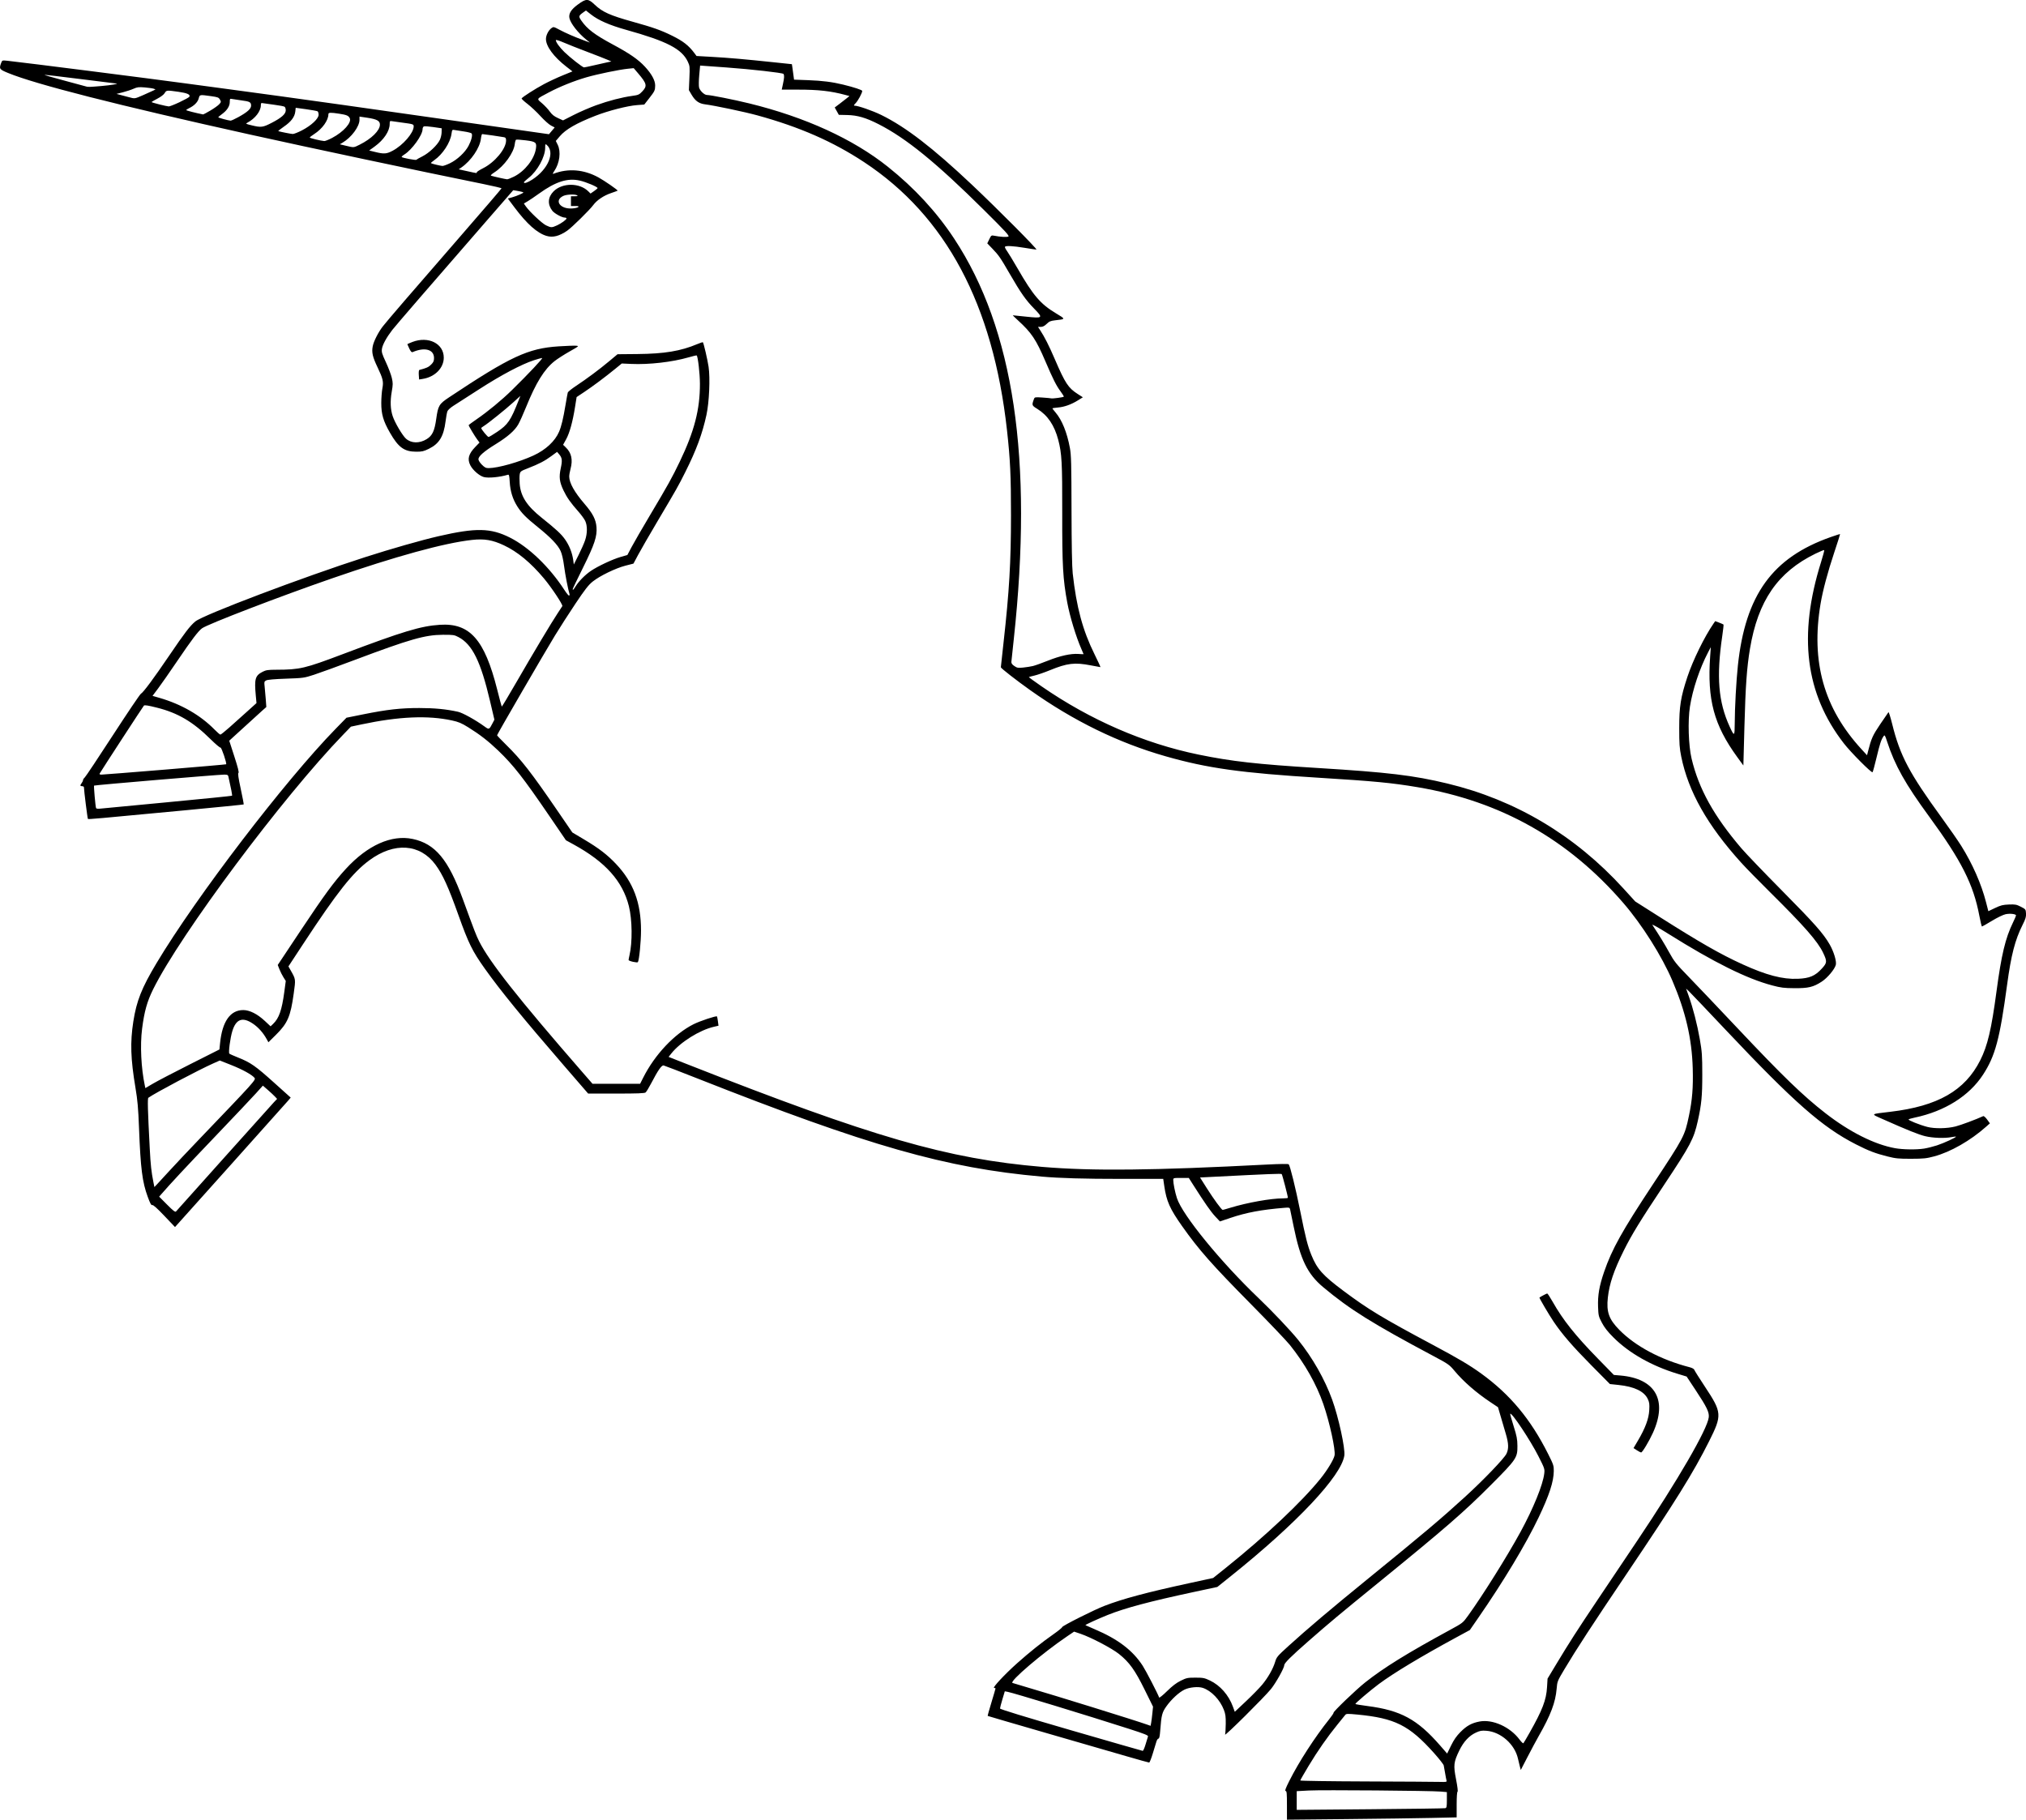 <?xml version="1.0" encoding="UTF-8"?>
<svg version="1.1" viewBox="0 0 3040.4 2731" xmlns="http://www.w3.org/2000/svg">
<path transform="translate(-.692 -8.022)" d="m1932 2717.5c0-18.3-0.302-21.528-2.011-21.528-1.466 0 0.025-4.063 5.506-15 14.204-28.345 38.345-65.714 59.599-92.257 4.077-5.091 7.167-9.655 6.866-10.142-0.885-1.432 33.602-34.541 47.374-45.48 27.724-22.021 63.239-44.005 127.65-79.019 18.871-10.258 19.036-10.388 26.836-21.212 22.22-30.837 58.909-89.456 78.715-125.76 19.204-35.205 33.618-70.644 35.604-87.542 0.812-6.909 0.522-7.771-8.756-26.056-12.218-24.08-40.059-65.968-42.334-63.694-0.314 0.314 1.964 8.579 5.062 18.367 4.786 15.121 5.652 19.6 5.759 29.796 0.187 17.792-1.467 20.245-39.2 58.145-40.96 41.14-68.516 65.087-169.34 147.16-59.278 48.253-73.102 59.803-104.67 87.448-26.684 23.37-36.667 33.285-36.667 36.416 0 4.15-12.642 26.799-20.022 35.87-10.325 12.692-69.859 71.744-68.8 68.243 0.453-1.496 0.896-8.696 0.986-16 0.132-10.713-0.4-14.756-2.751-20.914-5.806-15.21-18.91-28.907-31.69-33.125-6.84-2.257-19.976-1.006-27.439 2.614-8.292 4.022-19.582 14.414-27.088 24.933-6.555 9.186-7.648 13.395-9.29 35.76-0.664 9.04-1.44 12.785-2.652 12.785-0.943 0-2.323 1.95-3.067 4.333-0.744 2.383-3.216 10.483-5.494 18s-4.732 13.667-5.455 13.667-15.847-4.217-33.609-9.371c-17.763-5.154-71.896-20.825-120.3-34.824-48.4-13.999-88.187-25.619-88.415-25.822s2.322-9.374 5.667-20.38c3.345-11.006 6.082-20.369 6.082-20.807 0-0.438-0.956-0.796-2.125-0.796-3.156 0 16.118-20.653 34.776-37.263 18.847-16.779 36.352-30.748 54.349-43.373 7.15-5.016 13-9.787 13-10.602 0-1.887 47.434-25.76 63.409-31.914 27.755-10.69 63.23-20.182 127.51-34.115l35.688-7.736 19.697-15.789c59.026-47.316 113.13-98.323 141.3-133.21 10.256-12.702 20.067-28.885 21.212-34.989 1.6-8.531-7.397-49.67-16.844-77.011-10.285-29.769-27.798-60.721-50.17-88.667-4.99-6.233-31.3-33.833-58.466-61.333-58.939-59.664-78.046-81.314-103.34-117.09-18.266-25.84-23.402-37.367-26.702-59.934l-1.602-10.959h-62.848c-55.944 0-92.801-1.053-119.51-3.433-144.06-12.836-259.19-45.653-516.67-147.28-26.4-10.42-49.2-19.204-50.667-19.521-3.061-0.66-8.291 6.826-18.773 26.875-3.451 6.6-7.203 12.75-8.339 13.667-1.555 1.255-12.45 1.663-44.143 1.651l-42.078-0.01-35.333-40.85c-62.627-72.405-95.972-113.24-119.6-146.45-18.936-26.617-24.47-37.841-39.774-80.667-15.166-42.44-23.542-60.838-34.399-75.565-23.264-31.554-61.88-34.108-99.25-6.564-25.058 18.469-48.123 47.64-99.38 125.69l-22.04 33.56 3.267 5.773c7.822 13.823 7.704 12.931 4.639 35.106-4.743 34.313-9.125 44.466-26.675 61.813l-11.277 11.146-2.754-4.97c-5.283-9.534-12.575-17.65-20.787-23.133-15.414-10.293-25.016-6.731-30.602 11.354-3.151 10.2-6.077 32.294-4.482 33.832 0.614 0.592 6.653 3.282 13.42 5.978 18.433 7.343 25.826 12.506 53.427 37.312l25.221 22.667-3.475 4.165c-1.911 2.291-40.975 46.009-86.808 97.152l-83.333 92.987-16.059-16.882c-10.82-11.374-16.711-16.632-18.057-16.115-1.526 0.586-3.128-2.315-6.779-12.27-8.236-22.461-10.73-42.134-13.115-103.47-1.161-29.857-2.197-41.594-5.301-60.098-7.285-43.418-8.107-68.404-3.273-99.465 4.842-31.111 12.525-50.476 34.806-87.727 59.566-99.59 192.77-273.83 269.1-352l16.009-16.395 25.333-5.106c35.601-7.175 55.834-9.448 84-9.434 22.869 0.012 40.267 1.694 57.95 5.603 7.029 1.554 26.368 12.284 40.016 22.201 6.712 4.877 6.832 4.824 12.129-5.402l2.552-4.927-6.59-28.038c-13.972-59.45-26.534-84.918-47.288-95.87-6.325-3.338-7.86-3.567-23.435-3.498-26.723 0.118-49.652 6.661-132.07 37.685-25.264 9.511-52.835 19.535-61.268 22.277-14.945 4.859-16.008 5.009-42 5.912-17.428 0.605-27.766 1.516-29.839 2.628-2.946 1.581-3.111 2.239-2.31 9.23 0.474 4.14 1.238 12.744 1.698 19.119l0.836 11.592-5.769 5.075c-5.199 4.574-28.266 25.585-43.856 39.947l-6.012 5.539 7.669 23.69c5.377 16.61 7.214 23.971 6.146 24.63-1.096 0.677-0.138 7.359 3.421 23.864 2.719 12.608 4.712 23.154 4.43 23.436-0.282 0.282-38.891 4.152-85.797 8.6-137.62 13.05-147.2 13.899-147.98 13.115-0.635-0.635-5.894-42.55-5.948-47.411-0.01-0.917-1.219-1.667-2.685-1.667-3.172 0-3.357-1.244-0.709-4.745 1.077-1.423 1.977-3.392 2-4.375 0.023-0.983 1.188-2.783 2.589-4s20.371-29.68 42.157-63.251c21.786-33.57 40.73-61.636 42.098-62.368 3.599-1.926 19.185-22.93 42.495-57.267 23.311-34.339 31.314-44.797 39.258-51.307 12.054-9.877 161.79-66.569 254.78-96.463 38.935-12.517 84.548-25.533 110-31.39 56.239-12.942 78.285-12.525 107.26 2.03 28.343 14.24 59.426 44.152 81.893 78.808 3.198 4.933 6.322 8.656 6.942 8.273 0.62-0.383 0.894-1.427 0.61-2.321-2.136-6.71-6.449-28.927-8.14-41.928-1.308-10.057-3.193-18.226-5.246-22.738-4.102-9.016-14.703-20.131-33.98-35.631-17.909-14.4-24.63-21.198-31.123-31.479-6.722-10.644-10.41-22.545-11.222-36.213-0.591-9.946-1.017-11.6-2.842-11.049-12.042 3.637-29.231 5.275-36.061 3.436-6.672-1.796-16.519-10.366-20.198-17.577-4.867-9.54-2.762-17.142 7.751-27.99l6.018-6.21-3.368-4.457c-3.523-4.662-12.956-20.393-12.956-21.608 0-0.386 5.25-4.301 11.667-8.699 17.069-11.7 37.814-28.802 53.03-43.717 25.044-24.549 47.509-48.433 45.555-48.433-1.072 0-6.667 1.532-12.434 3.404-18.4 5.974-49.175 22.279-81.818 43.348-17.233 11.123-34.768 22.393-38.966 25.044-4.205 2.656-8.211 6.329-8.92 8.179-0.708 1.847-1.954 8.666-2.768 15.153-2.827 22.532-9.501 33.498-25.041 41.149-7.715 3.798-10.267 4.386-18.944 4.362-18.063-0.05-26.777-6.362-39.535-28.639-9.991-17.445-13.018-27.888-12.948-44.667 0.031-7.333 0.771-17.076 1.645-21.65 1.94-10.155 0.925-14.59-7.268-31.776-7.415-15.554-8.959-22.257-7.227-31.387 1.413-7.453 8.276-21.053 15.063-29.853 6.252-8.105 43.18-51.012 114.08-132.55 35.289-40.584 64.162-74.213 64.162-74.732 0-0.519-12.203-3.422-27.119-6.451-99.268-20.162-258.97-54.031-350.88-74.413-198.6-44.044-321.2-75.26-362.64-92.336-13.065-5.383-13.619-6.223-10.119-15.315 1.448-3.761 1.537-3.788 9.778-2.893 26.417 2.867 214.85 26.814 266.98 33.93 16.133 2.202 36.233 4.904 44.667 6.004 8.433 1.1 30.633 4.102 49.333 6.671 18.7 2.569 40.6 5.545 48.667 6.614 26.38 3.496 128.16 17.844 266.6 37.583l135.93 19.382 4.289-5.081 4.289-5.081-5.554-2.889c-3.055-1.589-10.158-7.944-15.785-14.124-5.627-6.179-14.441-14.446-19.586-18.37-5.145-3.924-9.05-7.628-8.677-8.231 1.36-2.2 20.5-14.426 33.33-21.289 7.24-3.873 19.865-9.78 28.054-13.126l14.89-6.084-9.354-7.277c-18.821-14.642-30.382-30.341-30.412-41.298-0.015-5.573 3.671-12.958 8.131-16.288 3.146-2.349 3.373-2.307 11.916 2.23 9.822 5.215 22.821 10.882 36.606 15.957l9.333 3.436-5.333-4.297c-12.41-9.998-23.859-24.639-25.436-32.53-1.349-6.746 2.579-12.984 12.904-20.493 12.336-8.972 15.266-8.911 25.159 0.525 11.43 10.903 22.86 16.022 57.04 25.548 30.704 8.557 42.117 12.601 58.929 20.88 16.602 8.176 24.915 14.661 33.462 26.104l3.276 4.385 23.333 1.321c25.272 1.43 49.226 3.526 92.212 8.066l27.546 2.909 0.705 4.8c0.388 2.64 1.11 7.864 1.605 11.608l0.901 6.808 21.516 0.789c20.909 0.767 35.752 2.66 52.182 6.656 16.263 3.955 28.666 8.058 28.654 9.478-0.028 3.094-6.444 14.966-9.977 18.461-2.581 2.553-3.09 3.667-1.674 3.667 5.425 0 27.221 7.571 40.331 14.009 36.622 17.984 77.336 49.334 136 104.72 38.663 36.502 99.072 97.278 96.657 97.245-1.095-0.015-9.191-1.215-17.99-2.666-16.977-2.8-28.057-3.371-29.209-1.507-0.385 0.623 1.007 3.473 3.094 6.333 2.087 2.861 9.32 14.781 16.074 26.489 23.287 40.368 34.098 53.01 57.2 66.888 15.03 9.028 15.045 8.828-0.794 10.578-6.979 0.771-9.041 1.634-12.934 5.415-3.269 3.175-5.866 4.498-8.828 4.498h-4.197l2.834 4.333c7.163 10.952 13.468 23.386 22.473 44.316 15.47 35.955 20.12 43.012 34.332 52.103l7.666 4.904-7.188 4.489c-10.09 6.301-20.461 10.028-30.188 10.85-4.583 0.387-8.333 0.976-8.333 1.309 0 0.333 2.054 3.006 4.566 5.939 9.838 11.493 17.396 30.161 21.733 53.68 1.909 10.351 2.252 23.601 2.399 92.743 0.113 53.123 0.724 85.675 1.789 95.333 5.587 50.667 15.031 85.658 32.763 121.39 5.261 10.602 9.232 19.275 8.825 19.273-0.408 0-6.913-1.202-14.456-2.667-24.137-4.686-35.367-3.356-61.286 7.26-8.141 3.334-18.508 6.927-23.037 7.984s-8.42 2.11-8.648 2.341c-0.227 0.231 8.384 6.503 19.136 13.937 72.968 50.452 153.73 85.559 235.55 102.39 49.602 10.202 87.964 14.516 178.67 20.094 105.74 6.503 143.88 11.074 194.88 23.352 102.2 24.605 191.51 77.838 263.8 157.24l17.962 19.729 35.676 22.635c61.764 39.188 92.102 56.536 125.52 71.776 35.572 16.223 60.051 22.621 82.823 21.647 17.679-0.756 25.912-4.263 36.054-15.36 7.908-8.653 8.07-10.621 1.937-23.585-8.077-17.074-28.26-40.133-79.446-90.769-17.05-16.867-36.664-36.934-43.586-44.595-50.814-56.236-79.282-106.63-89.948-159.22-2.562-12.633-3.01-19.026-3.002-42.848 0.013-32.642 2.188-46.29 12.23-76.667 8.227-24.888 25.627-60.385 39.316-80.205l2.444-3.538 5.939 2.255c3.267 1.24 6.198 2.532 6.514 2.871s-0.529 8.117-1.878 17.284c-8.992 61.104-5.894 98.863 11.158 136 6.932 15.098 7.511 14.741 7.572-4.667 0.075-23.891 2.264-64.167 4.745-87.333 11.333-105.79 51.765-161.74 139.14-192.53 7.618-2.684 14.005-4.714 14.193-4.509s-3.764 12.672-8.782 27.705c-9.691 29.029-17.153 56.974-20.472 76.667-14.709 87.279 4.876 156.92 61.463 218.55l8.254 8.99 1.47-5.772c4.96-19.473 6.968-23.956 18.218-40.666 6.334-9.408 11.941-17.586 12.46-18.172 0.519-0.586 3.07 7.517 5.667 18.008 11.707 47.273 25.614 73.542 74.48 140.68 11.292 15.515 24.397 34.397 29.122 41.958 16.936 27.105 30.135 57.124 37.174 84.551l3.457 13.469 10.056-4.801c8.467-4.042 11.742-4.868 20.722-5.225 9.537-0.379 11.443-0.027 18 3.331 7.162 3.668 7.343 3.901 7.735 9.982 0.33 5.111-0.581 8.181-5.081 17.132-11.374 22.621-17.247 45.32-23.282 89.975-11.019 81.538-17.792 106.84-36.13 134.98-20.807 31.929-57.372 54.892-102.58 64.419-4.4 0.927-8.505 2.126-9.123 2.664-1.274 1.111 16.605 8.297 28.072 11.284 10.915 2.843 29.781 2.539 42.38-0.683 8.205-2.099 30.655-10.462 41.583-15.492 0.869-0.4 3.468 1.872 5.775 5.049l4.196 5.776-5.775 5.13c-23.475 20.85-53.308 37.894-77.775 44.434-11.756 3.142-15.857 3.569-34.667 3.614-18.728 0.044-23.05-0.38-35.392-3.471-18.305-4.586-28.37-8.446-47.546-18.236-50.371-25.716-92.539-62.78-195.09-171.47-27.676-29.333-52.424-55.336-54.997-57.783l-4.678-4.449 3.956 11.116c6.518 18.315 12.741 42.554 16.636 64.802 3.312 18.918 3.677 24.128 3.712 52.981 0.039 32.298-1.199 45.089-6.775 70-5.972 26.678-10.79 35.823-49.875 94.667-37.269 56.108-49.099 75.384-61.251 99.8-14.875 29.887-21.53 49.548-23.817 70.361-2.354 21.42 1.571 32.533 17.065 48.311 24.354 24.801 62.46 45.076 105.68 56.228 3.796 0.979 6.586 2.541 7.028 3.932 0.403 1.269 7.641 12.746 16.085 25.504 25.512 38.547 25.794 42.39 5.997 81.863-23.666 47.188-50.041 89.581-124.01 199.33-51.182 75.938-74.984 112.45-93.006 142.67-10.553 17.693-10.752 18.191-11.672 29.239-1.71 20.511-8.924 39.53-27.033 71.265-3.398 5.956-10.814 19.787-16.48 30.736l-10.301 19.907-1.39-5.24c-0.764-2.882-2.029-8.135-2.811-11.673-4.777-21.626-25.633-40.159-47.136-41.885-7.283-0.585-9.707-0.173-16.032 2.723-10.174 4.658-18.526 13.676-24.943 26.934-8.448 17.453-8.953 22.015-4.797 43.328 2.13 10.927 2.992 18.175 2.193 18.444-0.784 0.265-1.317 8.14-1.317 19.479v19.035l-38.333 0.848c-21.083 0.466-78.383 1.238-127.33 1.715l-89 0.867zm237.67 4.285c1.996-0.563 2.333-2.357 2.333-12.396v-11.738l-9-0.797c-15.048-1.332-178.4-2.647-198-1.593l-18.333 0.985v28.042l110.33-0.922c60.683-0.507 111.38-1.218 112.67-1.581zm1.826-41.479c-0.378-1.283-1.332-6.233-2.12-11-0.788-4.767-1.735-10.035-2.105-11.707-0.369-1.672-6.958-10.072-14.64-18.667-37.099-41.5-58.611-52.285-115.04-57.672-14.289-1.364-16.623-1.307-18 0.438-0.871 1.103-6.144 7.616-11.718 14.473-15.248 18.759-29.698 39.487-43.478 62.37-6.812 11.312-12.386 21.059-12.386 21.658s44.55 1.248 99 1.44 103.99 0.497 110.09 0.675c10.017 0.293 11.023 0.099 10.403-2.009zm20.908-72.816c9.305-9.418 16.925-13.601 28.805-15.81 19.582-3.642 45.67 8.14 59.731 26.975 2.723 3.647 5.378 6.185 5.9 5.641s4.523-7.303 8.889-15.02c19.748-34.9 25.448-49.725 26.61-69.212l0.758-12.707 12.858-21.359c19.718-32.753 31.468-51.054 62.081-96.692 15.495-23.1 42.264-63 59.487-88.667 61.306-91.364 105.48-167.6 107.5-185.52 0.853-7.569-2.845-15.222-19.588-40.541l-13.626-20.605-13.572-4.126c-38.96-11.846-72.577-30.894-96.254-54.54-8.641-8.63-13.497-14.809-17.29-22-5.003-9.485-5.301-10.723-5.788-24.032-0.631-17.246 1.823-31.386 9.123-52.556 11.744-34.058 26.924-61.275 73.292-131.41 46.784-70.765 47.519-72.162 53.923-102.5 5.023-23.799 6.54-42.705 5.725-71.354-1.268-44.576-10.653-85.034-30.488-131.43-15.937-37.28-45.472-84.093-73.633-116.71-82.581-95.649-184.23-152.87-308.85-173.86-38.764-6.529-64.848-9.027-147.33-14.107-117.21-7.219-167.66-14.27-230.67-32.238-71.15-20.291-138.3-53.107-203.64-99.523-20.292-14.414-43.695-32.664-43.695-34.074 0-0.527 1.777-16.837 3.948-36.246 8.711-77.86 11.254-121.17 11.272-191.96 0.015-59.265-1.122-83.506-5.969-127.33-20.9-188.96-91.561-321.56-214.58-402.68-46.712-30.799-96.711-52.704-160-70.096-19.064-5.239-64.379-14.795-78.667-16.59-9.094-1.142-14.665-5.129-20.105-14.388l-4.064-6.916 0.78-18c0.737-17.013 0.607-18.365-2.371-24.667-9.107-19.269-31.322-30.747-92.619-47.854-24.68-6.888-41.487-14.224-52.623-22.97l-7.668-6.022-3.784 2.694c-7.259 5.169-7.497 6.108-3.153 12.42 8.677 12.607 20.109 21.302 46.939 35.7 25.472 13.67 38.446 22.623 48.463 33.442 10.287 11.111 15.576 20.878 15.444 28.518-0.124 7.175-0.696 8.374-9.129 19.15l-7.223 9.229-11.072 0.851c-14.278 1.097-43.061 8.496-62.27 16.007-28.443 11.121-44.554 20.378-53.313 30.63l-6.097 7.137 2.812 5.684c5.184 10.478 2.968 27.59-5.114 39.5-2.405 3.544-2.735 4.669-1.195 4.078 21.993-8.44 45.312-6.577 67.297 5.374 8.926 4.853 29.718 19.221 28.94 19.999-0.244 0.244-4.78 1.919-10.08 3.721-10.865 3.695-21.16 10.649-26.436 17.856-5.341 7.296-32.179 33.698-39.057 38.423-12.139 8.34-21.653 10.736-31.21 7.86-13.928-4.192-29.435-18.012-47.981-42.762l-9.991-13.333 6.273-1.71c3.45-0.94 8.973-2.978 12.273-4.528 5.711-2.682 5.839-2.862 2.667-3.74-1.833-0.507-5.531-1.274-8.218-1.703l-4.885-0.781-38.449 44.173c-83.479 95.908-138.07 159.09-143.04 165.53-8.549 11.091-14.572 22.045-15.491 28.174-0.762 5.083-0.061 7.493 5.936 20.398 3.74 8.048 7.709 18.55 8.819 23.338 1.822 7.856 1.808 9.915-0.141 21.11-2.434 13.981-1.932 26.165 1.498 36.406 3.313 9.891 14.731 29.221 19.984 33.833 8.024 7.045 20.238 7.28 31.047 0.597 8.486-5.247 11.771-12.23 14.312-30.43 2.78-19.915 4.194-22.277 19.372-32.372 92-61.191 118.35-73.449 164.28-76.424 11.562-0.749 23.262-1.176 26-0.949 4.918 0.408 4.801 0.513-9.689 8.709-8.067 4.563-18.095 11.005-22.286 14.316-15.555 12.29-28.066 32.472-43.011 69.388-4.157 10.267-9.335 21.775-11.508 25.574-5.436 9.503-15.772 18.544-34.221 29.934-17.368 10.722-25.64 17.978-25.64 22.493 0 1.684 2.251 5.231 5.176 8.157 4.26 4.26 6.089 5.168 10.333 5.13 14.072-0.127 45.661-9.042 67.157-18.954 18.306-8.44 32.288-21.445 38.398-35.712 3.392-7.921 6.237-19.762 9.6-39.954 1.526-9.167 3.067-17.637 3.422-18.822 0.356-1.185 5.882-5.629 12.28-9.874 16.507-10.952 34.916-24.659 49.683-36.993l12.716-10.621 29.95-0.28c40.329-0.377 64.783-4.431 89.513-14.84 4.433-1.866 8.307-3.145 8.61-2.843 1.181 1.181 7.021 26.31 8.559 36.829 2.519 17.227 0.938 53.063-3.181 72.111-6.143 28.409-15.138 52.727-31.811 86-10.626 21.205-12.082 23.782-41.824 74-11.944 20.167-24.911 42.65-28.816 49.964l-7.1 13.297-12 3.083c-14.817 3.807-38.684 15.403-49.255 23.931-6.301 5.084-11.568 11.841-25.745 33.031-9.803 14.652-23.687 36.252-30.854 48-15.941 26.131-86.812 148.25-86.812 149.59 0 0.53 6.15 7.003 13.667 14.385 22.749 22.34 37.626 41.448 76.641 98.435l22.628 33.052 17.619 10.496c22.377 13.331 34.644 22.747 47.955 36.81 25.983 27.449 37.491 58.085 37.491 99.809 0 16.651-2.714 44.289-4.658 47.435-0.924 1.496-14.013-1.466-13.977-3.163 0.018-0.82 0.598-3.89 1.29-6.823 4.603-19.51 4.214-53.723-0.84-73.876-9.463-37.732-35.293-66.547-83.148-92.755l-11.333-6.207-24.667-36.145c-39.293-57.578-54.15-76.578-77.061-98.548-14.794-14.187-27.566-24.092-45.085-34.966-9.845-6.111-14.393-8.028-24-10.121-36.352-7.917-79.886-6.016-136.25 5.948l-15.601 3.312-11.412 11.788c-90.591 93.578-244.67 299.98-285.34 382.24-9.164 18.535-13.316 33.348-16.645 59.392-3.149 24.635-1.483 59.027 4.142 85.5l0.756 3.558 11.584-6.819c6.372-3.751 31.384-16.799 55.584-28.996l44-22.176 0.965-9.567c3.27-32.43 15.287-49.558 34.769-49.558 9.602 0 21.21 5.856 32.451 16.372l8.584 8.03 3.79-3.631c8.842-8.472 13.094-20.575 16.741-47.661l2.262-16.8-3.472-5.5c-1.909-3.025-4.622-8.419-6.029-11.987l-2.557-6.487 34.471-51.834c35.675-53.644 49.847-72.958 68.06-92.752 32.429-35.243 68.326-51.241 99.965-44.551 33.764 7.14 53.55 30.854 75.204 90.134 17.664 48.356 20.018 54.453 24.454 63.333 15.498 31.022 58.715 85.824 154.3 195.67l15.954 18.333h71.385l4.606-9.146c17.439-34.63 46.788-65.787 75.625-80.286 9.547-4.8 33.907-12.908 35.124-11.691 0.278 0.278 0.906 3.527 1.396 7.22l0.891 6.715-6.885 1.589c-21.513 4.966-50.48 23.124-63.882 40.046l-4.106 5.184 26.299 10.349c281.13 110.62 391.69 142.63 534.3 154.71 75.318 6.377 165.27 5.435 338.38-3.544 18.288-0.949 30.863-1.092 31.587-0.361 2.065 2.086 10.395 35.875 17.237 69.916 8.09 40.25 11.087 52.097 16.698 66.012 8.538 21.174 17.083 30.767 47.957 53.839 37.714 28.184 58.185 40.557 134.59 81.35 38.03 20.305 55.174 30.477 72.414 42.965 43.341 31.395 74.144 68.375 100.32 120.44 8.145 16.201 8.693 17.858 8.596 26-0.19 15.924-6.768 36.06-22.662 69.363-19.226 40.285-52.649 95.902-90.691 150.91l-12.618 18.246-20.237 10.973c-52.864 28.663-94.422 53.687-116.43 70.107-12.664 9.45-35.134 28.535-35.141 29.848 0 0.414 8.036 1.791 17.862 3.06 50.289 6.496 75.095 19.945 109.34 59.281l10.539 12.106 5.862-11.991c4.227-8.647 8.167-14.324 14.128-20.358zm264.66-422.91-4.938-3.235 6.81-11.571c10.907-18.531 16.094-32.547 16.795-45.379 0.508-9.315 0.163-11.804-2.365-17.027-5.458-11.276-20.158-18.27-43.608-20.749l-13.089-1.384-28.011-28.299c-27.834-28.12-43.878-46.685-56.398-65.262-7.064-10.481-21.97-35.85-21.322-36.287 2.905-1.956 10.813-6.083 11.657-6.083 0.609 0 4.247 5.55 8.085 12.333 15.614 27.596 33.922 50.596 68.158 85.621l23.768 24.316 9.698 0.835c52.73 4.54 71.181 36.926 48.958 85.937-5.785 12.759-15.908 29.638-17.72 29.546-0.847-0.043-3.762-1.534-6.478-3.313zm-1827.9-1614c-0.267-3.946 0.108-7.135 0.861-7.329 10.538-2.723 13.837-4.219 17.6-7.983 3.562-3.562 4.4-5.452 4.4-9.927 0-12.854-13.883-16.703-32.051-8.887-1.501 0.646-2.842-0.746-5-5.188-1.622-3.338-2.949-6.311-2.949-6.605s3.45-1.847 7.667-3.451c23.993-9.126 47.068 2.503 46.971 23.671-0.071 15.559-13.295 28.888-31.555 31.808l-5.471 0.875zm1090.7 2055.4c1.584-5.45 3.222-10.802 3.64-11.892 0.601-1.565-5.373-3.953-28.34-11.331-63.356-20.352-173.5-53.946-182.26-55.588l-4.311-0.809-3.601 12.028c-1.98 6.615-3.595 12.81-3.587 13.765 0.013 1.152 35.816 12.129 106.33 32.597 58.476 16.972 106.98 30.922 107.78 31 0.804 0.077 2.757-4.319 4.34-9.769zm10.228-47.003 0.934-9.579-12.721-25.754c-14.457-29.268-22.794-40.848-38.395-53.325-10.71-8.566-42.133-25.033-57.923-30.354l-9.409-3.171-9.981 6.735c-37.026 24.985-87.833 68.309-82.44 70.297 1.048 0.386 10.305 3.16 20.572 6.163 44.357 12.976 162.77 49.746 181.33 56.306l5.333 1.885 0.881-4.812c0.485-2.647 1.302-9.123 1.815-14.391zm164.64-42.396c8.901-10.731 16.429-23.966 19.541-34.356 2.181-7.281 3.343-8.663 20.062-23.865 27.946-25.41 63.889-55.832 117.84-99.739 85.886-69.897 110.62-90.763 147.45-124.39 27.408-25.027 58.342-57.252 61.784-64.36 3.569-7.373 3.345-15.344-0.83-29.495-1.917-6.499-5.367-18.24-7.667-26.092l-4.181-14.276-11.333-7.567c-21.552-14.391-40.613-31.029-54.116-47.24-7.492-8.994-9.019-10.059-31.876-22.235-91.385-48.679-125.21-69.818-165.03-103.15-23.62-19.766-34.234-41.562-44.286-90.941-2.574-12.642-4.982-24.292-5.352-25.889-0.617-2.664-1.305-2.851-8.338-2.274-34.706 2.852-56.979 7.017-81.349 15.213l-15.65 5.263-7.136-7.649c-6.546-7.017-15.737-20.202-32.97-47.298l-6.561-10.316-11.667-0.017c-11.314-0.017-11.667 0.076-11.667 3.071 0 5.291 2.682 18.541 5.523 27.285 8.264 25.434 65.857 95.946 122.59 150.09 20.564 19.626 47.97 48.574 59.438 62.786 21.378 26.492 39.773 58.819 50.882 89.418 9.634 26.538 19.862 73.571 18.287 84.091-4.601 30.732-71.081 101.38-169.98 180.63l-20.59 16.5-36.077 7.725c-65.44 14.012-102.56 23.923-128.35 34.27-15.188 6.094-34.185 14.808-33.522 15.376 0.252 0.216 6.455 2.937 13.784 6.047 35.031 14.865 57.024 31.576 72.143 54.817 4.761 7.319 22.934 42.424 24.692 47.7 0.286 0.86 5.617-3.443 11.846-9.562 8.043-7.9 14.022-12.448 20.631-15.69 8.616-4.228 10.246-4.566 22-4.566 11.487 0 13.542 0.402 21.601 4.219 15.446 7.318 28.237 21.844 34.599 39.293l2.822 7.739 16.836-15.859c9.26-8.723 20.136-19.838 24.17-24.7zm-1558-790.69c38.69-43.267 72.477-80.908 75.082-83.647l4.736-4.98-3.251-3.488c-1.788-1.918-6.596-6.396-10.684-9.95l-7.433-6.462-10.425 11.596c-5.734 6.378-33.654 35.896-62.045 65.596-43.513 45.519-66.062 69.71-80.584 86.454l-2.587 2.983 11.883 11.938c9.267 9.31 12.222 11.573 13.422 10.281 0.847-0.911 33.196-37.057 71.886-80.324zm1510.5 74.705c25.764-7.818 60.76-14.038 78.982-14.038 3.966 0 7.211-0.392 7.211-0.87 0-2.482-8.37-34.621-9.257-35.544-0.91-0.947-17.762-0.278-103.67 4.114l-18.922 0.968 10.256 16.218c10.104 15.978 22.148 32.448 23.728 32.448 0.445 0 5.695-1.483 11.668-3.295zm-1592.3-55.361c8.358-9.161 28.431-30.461 44.606-47.333 83.402-86.999 85.488-89.315 83.088-92.24-3.882-4.731-17.882-12.456-34.613-19.099l-17.445-6.927-9.553 4.232c-21.968 9.732-87.182 44.247-97.644 51.678-1.446 1.027-0.986 18.061 2.063 76.345 1.304 24.936 2.386 34.83 5.522 50.51l1.435 7.176 3.672-3.843c2.02-2.114 10.511-11.338 18.869-20.499zm2633.2-33.382c4.767-0.743 13.467-2.912 19.333-4.819 10.299-3.349 29.432-12.161 28.47-13.113-0.259-0.256-3.17 0.056-6.47 0.694-10.444 2.018-28.002 1.417-39.568-1.357-10.001-2.398-26.067-8.862-65.017-26.162-16.992-7.547-17.766-6.903 12.585-10.482 71.254-8.403 112.08-31.805 135-77.39 10.978-21.831 16.718-46.172 24.369-103.33 7.364-55.02 13.348-79.994 24.783-103.45 2.472-5.071 4.5-9.795 4.506-10.498 0.019-2.197-9.033-3.264-15.672-1.848-3.599 0.768-12.461 5.06-20.454 9.907-7.758 4.704-14.5 8.552-14.983 8.55-0.483 0-2.238-7.2-3.899-15.996-8.94-47.346-26.909-82.87-75.48-149.22-35.6-48.631-51.26-76.52-62.822-111.88-3.399-10.395-3.749-10.923-5.544-8.36-3.474 4.96-5.581 11.404-10.535 32.217-2.693 11.314-5.35 21.061-5.904 21.66-1.45 1.567-32.565-29.678-43.109-43.289-57.884-74.722-68.802-161.81-34.132-272.27 2.958-9.426 5.068-17.449 4.689-17.828-0.38-0.38-6.267 2.033-13.084 5.362-56.671 27.677-86.275 70.668-98.351 142.83-4.681 27.974-6.659 55.713-8.292 116.27l-1.585 58.83-9.213-12.664c-34.958-48.052-45.192-86.079-40.637-151l0.982-14-4.189 8c-12.526 23.921-23.129 55.693-27.144 81.333-3.346 21.366-2.167 58.488 2.476 78 10.84 45.547 33.416 86.193 74.8 134.67 6.574 7.7 33.622 35.9 60.106 62.667 49.604 50.132 62.967 65.218 72.415 81.748 6.144 10.75 10.472 25.146 9.147 30.427-1.665 6.632-12.666 19.726-21.216 25.252-12.66 8.182-19.97 9.927-41.027 9.788-15.584-0.103-20.058-0.664-33.333-4.181-38.24-10.132-87.267-34.503-155.79-77.439-16.05-10.057-25.035-15.012-23.796-13.122 11.863 18.106 17.834 27.865 24.996 40.86 7.672 13.919 10.364 17.302 29.186 36.675 11.404 11.738 44.491 46.538 73.527 77.333 68.119 72.246 98.195 101.32 131.87 127.5 36.244 28.17 73.488 46.903 104.39 52.508 11.795 2.139 31.995 2.423 43.61 0.613zm-2635.6-519.87c52.636-4.977 96.005-9.353 96.376-9.724 0.556-0.556-1.483-11.304-5.445-28.7-0.577-2.533-1.562-2.998-6.325-2.99-8.832 0.015-194.46 15.699-195.26 16.497-0.67 0.67 1.933 30.401 2.948 33.674 0.296 0.953 2.605 1.288 6.237 0.904 3.172-0.336 48.833-4.683 101.47-9.66zm-4.368-48.904c50.233-4.132 91.583-7.738 91.888-8.015 1.293-1.173-6.944-25.605-8.438-25.032-0.864 0.332-7.544-5.306-14.844-12.529-26.517-26.236-49.047-39.493-80.606-47.431-13.395-3.369-18.389-4.142-19.521-3.021-1.229 1.218-62.938 95.947-66.34 101.84-0.673 1.165 0.165 1.671 2.783 1.683 2.06 0.01 44.845-3.365 95.079-7.496zm96.274-62.877c6.384-5.67 18.259-16.309 26.388-23.643l14.781-13.333-1.053-11.333c-2.322-24.993-0.891-29.946 10.304-35.667 5.017-2.563 8.013-3.007 20.589-3.047 35.385-0.114 42.489-1.787 100.05-23.551 89.739-33.931 116.62-42.05 145.33-43.904 44.946-2.902 67.105 22.146 86.003 97.213 3.467 13.774 6.546 25.284 6.841 25.579 0.295 0.295 10.121-16.074 21.835-36.376 24.957-43.251 53.131-90.354 61.955-103.58 3.425-5.133 6.63-10.021 7.122-10.861 1.115-1.903-16.094-27.835-27.581-41.561-19.811-23.673-39.784-40.174-60.216-49.748-17.145-8.034-29.269-10.069-47.811-8.022-41.616 4.593-114.01 24.481-210.15 57.732-77.656 26.858-186.31 68.607-194.93 74.895-5.751 4.199-15.325 16.829-37.068 48.897-11.187 16.5-24.14 35.067-28.785 41.26l-8.444 11.26 10.37 2.994c32.893 9.496 61.592 26.03 82.808 47.707 4.008 4.095 7.908 7.435 8.667 7.422 0.758-0.013 6.602-4.663 12.986-10.333zm1206.4-92.613c3.3-0.786 13.326-4.367 22.279-7.959 18.372-7.37 34.632-10.948 46.009-10.125 4.242 0.307 7.712 0.444 7.712 0.305s-1.487-3.615-3.305-7.726c-7.887-17.835-17.34-48.864-21.179-69.525-6.55-35.246-7.718-55.915-7.584-134.14 0.131-76.172-0.611-89.781-6.013-110.37-5.705-21.743-15.879-36.777-31.346-46.324-8.388-5.177-8.507-5.526-5.074-14.845 1.068-2.899 1.54-2.981 12.805-2.222 6.433 0.434 12.395 1 13.249 1.258 1.846 0.558 17.777-1.579 18.708-2.51 0.355-0.355-1.743-3.842-4.663-7.748-6.515-8.716-11.344-18.277-22.986-45.515-13.886-32.489-20.808-42.825-41.022-61.253-4.625-4.217-8.139-7.667-7.809-7.667 0.33 0 9.187 0.906 19.681 2.014 25.663 2.708 26.226 2.152 12.245-12.111-12.361-12.611-19.985-23.479-36.443-51.948-14.279-24.7-16.537-27.967-26.453-38.271l-7.361-7.649 2.999-6.173c2.842-5.849 3.223-6.127 7.274-5.306 8.945 1.812 19.321 2.404 21.434 1.222 1.803-1.009-4.808-8.178-36.814-39.921-71.389-70.804-116.54-107.58-158-128.69-19.047-9.697-31.74-13.407-47.007-13.737l-12.667-0.274-6.145-11.058 7.564-5.716c4.16-3.144 9.133-7.005 11.05-8.581l3.486-2.865-5.977-1.609c-21.928-5.905-40.424-7.994-70.777-7.994h-24.87l1.788-8.333c2.062-9.613 2.247-13.028 0.824-15.265-1.052-1.654-48.751-7.055-85.61-9.694-10.633-0.761-23.871-1.713-29.418-2.116l-10.084-0.732-1.315 14.403c-0.727 7.969-0.821 16.301-0.21 18.651 1.237 4.756 7.921 11.086 11.707 11.086 5.288 0 40.457 6.995 63.32 12.593 84.082 20.59 155.88 53.386 208.19 95.101 40.008 31.903 73.113 67.785 99.579 107.93 89.571 135.86 118.61 330.98 89.462 601.04-1.821 16.867-3.442 32.125-3.603 33.908-0.215 2.381 0.945 4.09 4.374 6.441 4.183 2.869 5.565 3.109 13.333 2.321 4.767-0.483 11.367-1.522 14.667-2.308zm-686.48-119.36c4.714-7.686 14.329-17.448 22.978-23.329 10.527-7.157 32.571-17.493 44.84-21.026l10-2.879 6.482-12.217c3.565-6.719 15.943-28.117 27.505-47.55 27.428-46.099 32.917-55.98 44.627-80.337 21.871-45.492 30.42-78.533 30.272-117-0.058-15.195-2.952-40.509-4.846-42.404-0.284-0.284-5.809 1.015-12.278 2.886-24.429 7.065-59.398 11.069-85.961 9.841l-14.199-0.656-9.801 8.023c-14.845 12.152-33.828 26.34-46.548 34.791l-11.413 7.582-2.384 14.969c-3.532 22.176-8.14 38.899-13.312 48.308l-4.598 8.365 3.897 3.734c8.702 8.337 10.975 18.584 7.224 32.562-1.083 4.033-1.949 9.133-1.926 11.333 0.103 9.665 7.803 23.394 23.076 41.148 12.323 14.325 16.924 23.281 17.844 34.737 1.114 13.873-2.887 25.915-20.208 60.829-8.499 17.131-15.452 31.629-15.452 32.217 0 2.09 1.156 1.004 4.182-3.931zm14.417-69.467c3.444-10.224 3.512-21.754 0.169-28.866-1.379-2.933-5.936-9.202-10.127-13.931-11.761-13.268-17.361-21.207-22.422-31.784-6.139-12.83-7.05-20.141-4.168-33.477 2.537-11.74 2.076-15.629-2.479-20.924l-3.076-3.576-8.581 6.323c-9.928 7.316-18.587 11.822-34.911 18.168-10.959 4.26-11.715 4.806-12.513 9.035-0.467 2.475-0.513 8.952-0.101 14.392 1.405 18.575 10.697 33.034 32.413 50.438 22.895 18.349 29.772 24.727 35.738 33.147 6.271 8.851 10.78 20.265 12.19 30.856l0.887 6.667 7.124-14.176c3.918-7.797 8.354-17.828 9.858-22.291zm-131.97-162.61c16.139-10.913 20.194-16.877 32.216-47.375l2.6-6.597-10.824 9.859c-11.418 10.4-38.085 31.807-44.289 35.553-2.017 1.218-3.652 2.535-3.634 2.927 0.088 1.906 9.536 13.372 10.98 13.326 0.91-0.029 6.737-3.49 12.95-7.692zm89.332-309.68c6.864-3.113 14.705-8.786 14.705-10.638 0-0.696-1.22-1.266-2.711-1.266-4.143 0-15.351-6.143-18.491-10.136-7.58-9.636-6.892-20.506 1.849-29.248 13.123-13.123 39.035-13.055 52.227 0.137l3.182 3.182 5.255-3.634c2.89-1.999 5.277-4.053 5.305-4.566 0.099-1.827-17.199-9.123-26.734-11.276-18.341-4.142-36.221 1.582-61.215 19.597-6.233 4.493-13.884 9.675-17 11.517l-5.667 3.348 2.924 4.206c5.553 7.989 24.429 25.714 30.41 28.556 7.469 3.549 8.591 3.564 15.962 0.221zm32.324-27.657c1.218-1.218 0.144-1.58-4.686-1.58h-6.267v-14.667l5.667-0.02c4.15-0.015 5.131-0.366 3.667-1.313-3.173-2.051-15.827-1.541-20.845 0.84-14.153 6.716-4.852 19.974 13.198 18.814 4.228-0.272 8.398-1.205 9.267-2.074zm-68.827-41.369c24.014-15.622 34.464-41.209 21.295-52.138-1.844-1.53-2.088-1.009-2.088 4.464 0 13.691-11.583 34.811-24.814 45.246-3.871 3.053-7.071 6-7.112 6.55-0.181 2.427 5.463 0.598 12.719-4.122zm-27.525-4.389c16.259-8.125 30.47-26.275 32.815-41.912 1.403-9.357-0.058-10.554-15.247-12.49-7.321-0.933-13.874-1.348-14.563-0.922-0.689 0.426-1.542 3.341-1.895 6.479-1.47 13.044-15.853 33.036-30.554 42.47-4.277 2.745-6.181 4.658-5.022 5.047 3.3 1.108 21.794 5.26 23.986 5.385 1.166 0.067 5.883-1.759 10.481-4.057zm-55.935-6.472c0-0.724 4.34-3.502 9.645-6.174 17.487-8.806 34.305-29.122 34.342-41.484 0.011-3.391-0.626-4.447-2.987-4.961-3.366-0.733-31.134-4.731-32.855-4.731-0.609 0-1.48 3.145-1.935 6.988-1.639 13.839-14.654 32.98-29.403 43.242l-3.86 2.685 12.526 2.752c15.345 3.372 14.526 3.277 14.526 1.683zm-40.529-13.416c11.037-5.267 23.008-16.414 28.152-26.212 4.314-8.218 6.296-16.072 4.688-18.584-0.538-0.84-5.778-2.215-11.645-3.056-5.867-0.84-12.244-1.834-14.171-2.209-3.305-0.643-3.555-0.317-4.397 5.722-1.873 13.44-13.299 30.867-26.018 39.681-3.004 2.082-5.197 4.051-4.873 4.375 0.773 0.773 14.084 4.011 17.268 4.2 1.362 0.081 6.31-1.682 10.995-3.918zm-40.884-10.576c9.817-4.938 22.294-16.765 26.049-24.691 1.39-2.933 2.565-8.033 2.612-11.333l0.085-6-12.313-1.817c-6.772-0.999-13.222-1.468-14.333-1.042-1.111 0.426-2.021 2.332-2.021 4.234 0 8.806-15.972 30.936-27.446 38.028-2.582 1.596-4.32 3.283-3.863 3.749 1.347 1.374 21.247 5.083 21.976 4.095 0.367-0.497 4.531-2.847 9.254-5.223zm-44.81-8.358c15.557-8.271 31.556-26.77 31.556-36.489 0-3.306-0.65-3.516-18-5.81-5.867-0.776-12.317-1.686-14.333-2.022-3.449-0.575-3.668-0.317-3.696 4.355-0.063 10.619-8.819 23.693-22.54 33.653l-8.237 5.98 9.07 2.224c13.299 3.262 16.99 2.995 26.181-1.891zm-49.406-9.145c17.807-8.897 30.295-21.273 30.295-30.021 0-5.786-4.529-8.203-19.532-10.421l-11.135-1.646v4.855c0 10.095-12.199 26.525-25.501 34.345l-4.026 2.367 9.097 2.184c12.275 2.948 11.441 3.014 20.802-1.663zm-41.394-10.111c17.125-8.999 29.802-23.305 26.356-29.744-1.982-3.704-4.714-4.847-15.589-6.522-13.33-2.054-16.411-1.923-16.411 0.701 0 9.239-9.114 21.98-21.33 29.819-3.668 2.354-6.67 4.699-6.67 5.211 0 0.881 16.514 4.873 21.805 5.272 1.359 0.102 6.687-2.029 11.839-4.736zm-45.181-11.389c13.956-7.247 24.87-17.495 24.87-23.352 0-2.299-0.72-4.624-1.6-5.168-0.88-0.544-8.616-1.954-17.191-3.133l-15.591-2.144-0.648 5.752c-0.906 8.035-6.364 15.205-17.223 22.625-5.1 3.484-8.779 6.493-8.176 6.687 3.333 1.068 18.889 4.131 21.559 4.246 1.721 0.074 8.021-2.406 14-5.511zm-45.568-11.212c14.802-7.645 21.105-13.261 21.105-18.804 0-2.207-0.75-4.59-1.667-5.296-0.917-0.706-7.667-2.033-15-2.949-7.333-0.916-14.983-1.987-17-2.38-3.311-0.645-3.67-0.343-3.696 3.119-0.068 8.828-8.52 19.803-19.971 25.931-3.215 1.72-3.002 1.865 6 4.067 14.331 3.506 16.905 3.192 30.228-3.689zm-49.897-8.659c13.42-7.408 19.003-12.439 19.003-17.126 0-5.257-1.905-6.288-14.673-7.943-6.23-0.807-12.677-1.767-14.327-2.134-2.709-0.602-3-0.166-3 4.495 0 6.345-4.059 12.701-11.615 18.189-3.055 2.219-5.592 4.38-5.636 4.802-0.078 0.731 14.553 4.768 18.421 5.082 1.01 0.082 6.332-2.333 11.828-5.367zm536.82-17.742c18.731-6.77 38.601-11.922 54.185-14.05 9.147-1.249 10.427-1.816 15-6.644 7.752-8.183 6.938-11.758-6.186-27.177l-6.635-7.796-8.756 0.882c-12.846 1.294-45.276 7.979-61.888 12.759-18.543 5.335-40.796 14.276-56.869 22.848-19.265 10.274-18.453 8.962-10.043 16.222 3.977 3.433 9.214 9.03 11.637 12.438 3.224 4.534 6.478 7.142 12.131 9.726l7.725 3.531 16.275-8.27c8.951-4.549 23.992-11.059 33.423-14.468zm-579.12 8.066c5.485-3.222 11.457-7.455 13.272-9.405 3.099-3.331 3.177-3.765 1.286-7.141-1.802-3.217-3.201-3.76-13.3-5.161-17.455-2.422-16.984-2.51-18.594 3.469-1.491 5.536-6.811 10.925-14.322 14.507-2.404 1.147-4.371 2.478-4.371 2.958 0 0.658 14.396 4.346 25.361 6.496 0.382 0.075 5.182-2.5 10.667-5.723zm-46.157-12.625c7.56-3.566 14.202-7.223 14.761-8.128 2.026-3.279-3.01-5.612-16.12-7.47-17.899-2.536-18.259-2.503-20.876 1.928-1.35 2.285-5.795 5.668-10.949 8.333-4.772 2.468-8.679 4.787-8.681 5.153-4e-3 0.725 21.82 6.245 25.724 6.506 1.318 0.088 8.582-2.757 16.141-6.323zm-53.924-10.898c6.824-2.96 13.655-6.049 15.181-6.865l2.773-1.484-2.778-1.028c-1.528-0.565-7.506-1.426-13.284-1.912-9.05-0.762-11.382-0.491-16.827 1.951-3.477 1.559-10.677 3.943-16 5.298l-9.678 2.463 5.333 1.406c2.933 0.774 8.633 2.285 12.667 3.359 9.98 2.657 8.737 2.832 22.614-3.187zm-63.453-13.374c14.513-1.24 27.61-3.462 22.382-3.797-0.984-0.063-25.524-3.125-54.531-6.805-29.008-3.68-52.966-6.466-53.241-6.192s13.465 4.222 30.531 8.771c17.067 4.55 31.631 8.489 32.364 8.753 2.304 0.831 5.4 0.73 22.494-0.731zm739.73-31.165c7.575-1.789 16.473-3.8 19.773-4.467l6-1.214-6-2.658c-3.3-1.462-16.8-6.738-30-11.723-13.2-4.986-29.25-11.335-35.667-14.108-6.956-3.007-11.665-4.411-11.662-3.476 9e-3 2.968 5.594 10.724 12.758 17.718 8.521 8.319 27.249 23.009 29.464 23.11 0.858 0.039 7.758-1.392 15.333-3.182z" stroke-width="1.333"/>
</svg>
